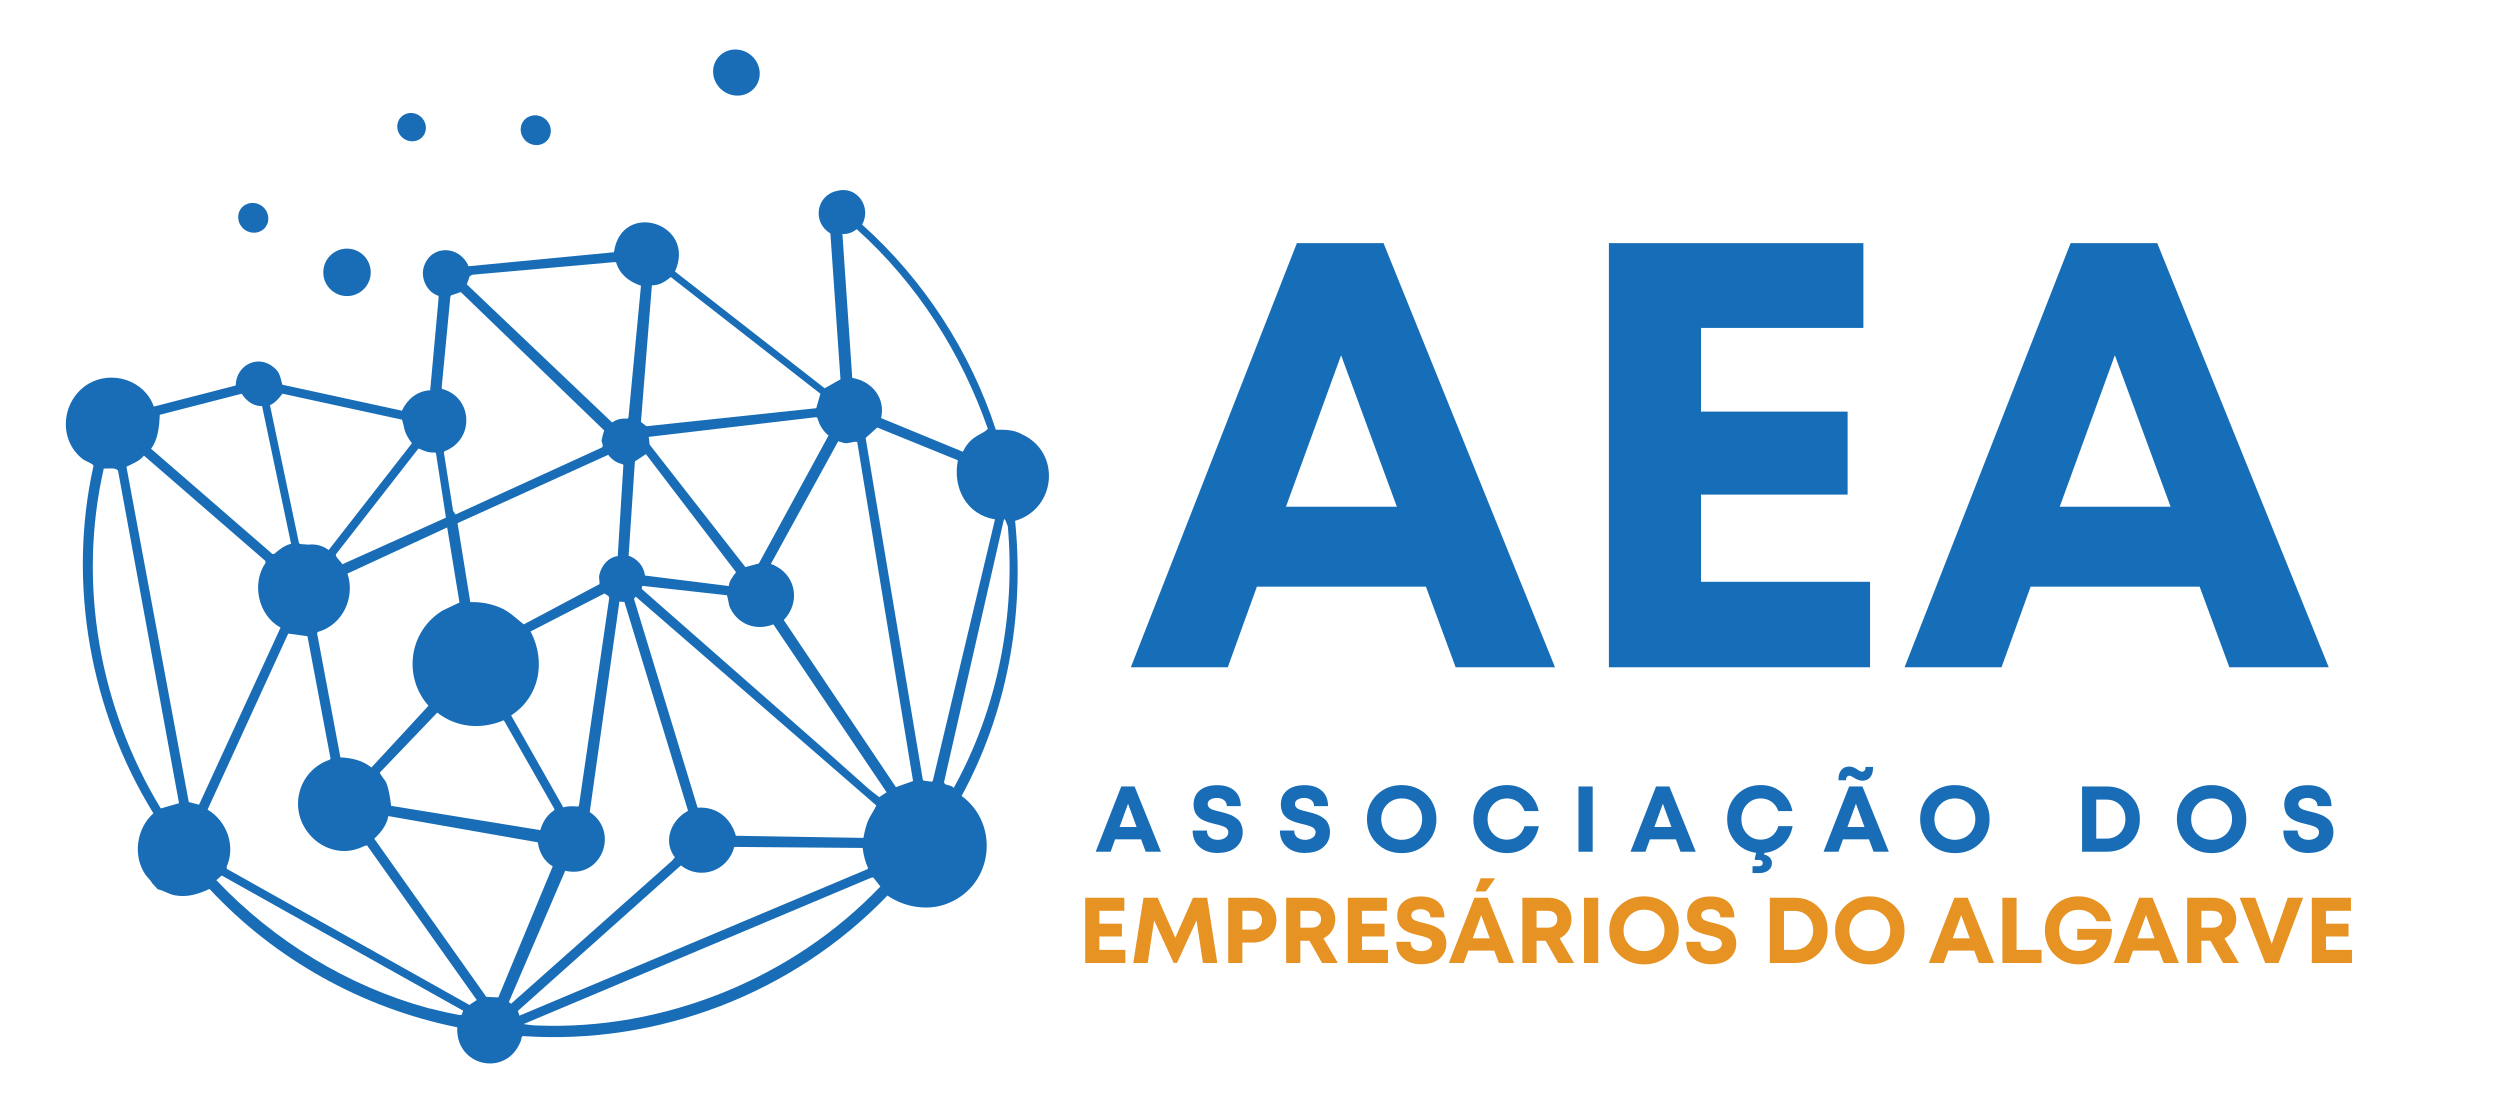 <svg xmlns="http://www.w3.org/2000/svg" id="Layer_1" data-name="Layer 1" viewBox="0 0 1000 439.15"><defs><style>      .cls-1 {        fill: #156eb7;      }      .cls-2 {        fill: #e69324;      }      .cls-3 {        fill: #186db6;      }    </style></defs><g><path class="cls-1" d="M582.25,266.9l-11.88-32.23h-67.62l-11.63,32.23h-38.78l66.41-169.65h34.66l68.59,169.65h-39.75ZM536.44,142.09l-22.05,60.59h44.35l-22.3-60.59Z"></path><path class="cls-1" d="M680.4,232.73h67.62v34.17h-104.46V97.25h101.79v33.93h-64.95v33.45h58.65v33.2h-58.65v34.9Z"></path><path class="cls-1" d="M891.74,266.9l-11.88-32.23h-67.62l-11.63,32.23h-38.78l66.41-169.65h34.66l68.59,169.65h-39.75ZM845.94,142.09l-22.05,60.59h44.35l-22.3-60.59Z"></path></g><g><path class="cls-2" d="M439.75,379.94h10.4v5.26h-16.07v-26.1h15.66v5.22h-9.99v5.15h9.02v5.11h-9.02v5.37Z"></path><path class="cls-2" d="M486.92,385.2h-5.74l-2.57-17.04-7.79,17h-1.38l-7.79-17-2.57,17.04h-5.78l4.1-26.1h5.67l7.05,16,7.08-16h5.67l4.06,26.1Z"></path><path class="cls-2" d="M501.31,359.1c2.63,0,4.83.85,6.6,2.55,1.76,1.7,2.65,3.84,2.65,6.41s-.88,4.71-2.65,6.41c-1.77,1.7-3.97,2.55-6.6,2.55h-4.36v8.17h-5.67v-26.1h10.03ZM501.09,371.81c1.12,0,2.02-.35,2.7-1.04s1.03-1.59,1.03-2.68-.34-2-1.03-2.7c-.68-.71-1.58-1.06-2.7-1.06h-4.14v7.5h4.14Z"></path><path class="cls-2" d="M528.83,385.2l-5.07-8.91h-3.62v8.91h-5.67v-26.1h10.55c1.71,0,3.27.37,4.66,1.1,1.39.73,2.48,1.76,3.26,3.08s1.17,2.81,1.17,4.47-.42,3.17-1.27,4.51c-.84,1.34-2,2.36-3.47,3.06l5.78,9.88h-6.34ZM520.14,364.32v6.75h4.51c1.14,0,2.06-.31,2.74-.93s1.03-1.43,1.03-2.42c0-.67-.15-1.26-.45-1.77-.3-.51-.73-.91-1.3-1.19-.57-.29-1.24-.43-2.01-.43h-4.51Z"></path><path class="cls-2" d="M544.79,379.94h10.4v5.26h-16.07v-26.1h15.66v5.22h-9.99v5.15h9.02v5.11h-9.02v5.37Z"></path><path class="cls-2" d="M568.62,385.72c-3.03,0-5.48-.8-7.33-2.41s-2.78-3.8-2.78-6.58h5.71c0,.62.12,1.17.35,1.66.24.49.56.88.97,1.17.41.3.88.52,1.4.67.52.15,1.07.22,1.64.22,1.14,0,2.13-.27,2.96-.82.83-.55,1.25-1.29,1.25-2.24,0-.4-.1-.75-.3-1.06-.2-.31-.43-.56-.69-.75s-.66-.38-1.19-.58-.99-.35-1.36-.45c-.37-.1-.93-.24-1.68-.41-.6-.15-1.04-.26-1.34-.34-.3-.07-.74-.2-1.32-.37s-1.03-.33-1.34-.47-.71-.33-1.21-.58c-.5-.25-.88-.5-1.16-.75-.27-.25-.58-.56-.91-.93-.33-.37-.59-.76-.76-1.17-.17-.41-.32-.88-.45-1.42-.12-.53-.19-1.1-.19-1.7,0-2.49.84-4.41,2.54-5.78,1.69-1.37,4-2.05,6.94-2.05s5.26.75,6.92,2.24c1.65,1.49,2.48,3.54,2.48,6.15h-5.59c0-1.07-.38-1.88-1.14-2.44-.76-.56-1.7-.84-2.82-.84-.99,0-1.86.21-2.59.63-.73.42-1.1,1.03-1.1,1.83,0,.37.09.7.28.99.19.29.4.52.65.71.25.19.63.37,1.16.56.52.19.96.32,1.32.41.36.09.9.22,1.62.39.79.2,1.39.35,1.79.47.4.11.97.3,1.71.56.75.26,1.32.52,1.73.76.41.25.89.58,1.44.99s.96.86,1.25,1.34c.29.48.53,1.07.75,1.75.21.68.32,1.42.32,2.22,0,1.82-.46,3.37-1.38,4.66-.92,1.29-2.11,2.24-3.56,2.83s-3.11.9-4.98.9Z"></path><path class="cls-2" d="M599.53,385.2l-1.83-4.96h-10.4l-1.79,4.96h-5.97l10.22-26.1h5.33l10.55,26.1h-6.12ZM592.48,366l-3.39,9.32h6.82l-3.43-9.32ZM598.08,351.3l-3.77,5.29h-4.1l2.05-5.29h5.82Z"></path><path class="cls-2" d="M623.32,385.2l-5.07-8.91h-3.62v8.91h-5.67v-26.1h10.55c1.71,0,3.27.37,4.66,1.1,1.39.73,2.48,1.76,3.26,3.08s1.17,2.81,1.17,4.47-.42,3.17-1.27,4.51c-.84,1.34-2,2.36-3.47,3.06l5.78,9.88h-6.34ZM614.63,364.32v6.75h4.51c1.14,0,2.06-.31,2.74-.93s1.03-1.43,1.03-2.42c0-.67-.15-1.26-.45-1.77-.3-.51-.73-.91-1.3-1.19-.57-.29-1.24-.43-2.01-.43h-4.51Z"></path><path class="cls-2" d="M633.61,385.2v-26.1h5.67v26.1h-5.67Z"></path><path class="cls-2" d="M657.63,385.76c-3.98,0-7.29-1.3-9.94-3.9s-3.97-5.84-3.97-9.71,1.32-7.12,3.97-9.71,5.96-3.9,9.94-3.9c2.61,0,4.98.59,7.1,1.77,2.12,1.18,3.79,2.81,4.98,4.88,1.19,2.08,1.79,4.39,1.79,6.96,0,3.9-1.32,7.15-3.95,9.73-2.64,2.58-5.94,3.88-9.92,3.88ZM657.63,380.43c1.54,0,2.93-.35,4.18-1.06,1.24-.71,2.22-1.7,2.93-2.96.71-1.27,1.06-2.69,1.06-4.25,0-2.36-.78-4.33-2.33-5.91-1.55-1.58-3.49-2.37-5.82-2.37s-4.28.79-5.85,2.37-2.37,3.55-2.37,5.91.79,4.33,2.37,5.91c1.58,1.58,3.52,2.37,5.84,2.37Z"></path><path class="cls-2" d="M684.58,385.72c-3.03,0-5.48-.8-7.33-2.41s-2.78-3.8-2.78-6.58h5.71c0,.62.12,1.17.35,1.66.24.49.56.88.97,1.17.41.3.88.52,1.4.67.52.15,1.07.22,1.64.22,1.14,0,2.13-.27,2.96-.82.83-.55,1.25-1.29,1.25-2.24,0-.4-.1-.75-.3-1.06-.2-.31-.43-.56-.69-.75s-.66-.38-1.19-.58-.99-.35-1.36-.45c-.37-.1-.93-.24-1.68-.41-.6-.15-1.04-.26-1.34-.34-.3-.07-.74-.2-1.32-.37s-1.03-.33-1.34-.47-.71-.33-1.21-.58c-.5-.25-.88-.5-1.16-.75-.27-.25-.58-.56-.91-.93-.33-.37-.59-.76-.76-1.17-.17-.41-.32-.88-.45-1.42-.12-.53-.19-1.1-.19-1.7,0-2.49.84-4.41,2.54-5.78,1.69-1.37,4-2.05,6.94-2.05s5.26.75,6.92,2.24c1.65,1.49,2.48,3.54,2.48,6.15h-5.59c0-1.07-.38-1.88-1.14-2.44-.76-.56-1.7-.84-2.82-.84-.99,0-1.86.21-2.59.63-.73.42-1.1,1.03-1.1,1.83,0,.37.09.7.28.99.19.29.4.52.65.71.25.19.63.37,1.16.56.52.19.96.32,1.32.41.36.09.9.22,1.62.39.79.2,1.39.35,1.79.47.4.11.97.3,1.71.56.75.26,1.32.52,1.73.76.41.25.89.58,1.44.99s.96.86,1.25,1.34c.29.48.53,1.07.75,1.75.21.68.32,1.42.32,2.22,0,1.82-.46,3.37-1.38,4.66-.92,1.29-2.11,2.24-3.56,2.83s-3.11.9-4.98.9Z"></path><path class="cls-2" d="M717.81,359.1c3.83,0,6.99,1.22,9.49,3.67,2.5,2.45,3.75,5.56,3.75,9.34s-1.25,6.91-3.75,9.38c-2.5,2.47-5.66,3.71-9.49,3.71h-9.88v-26.1h9.88ZM717.66,379.94c2.24,0,4.06-.73,5.48-2.2,1.42-1.47,2.12-3.34,2.12-5.63s-.71-4.15-2.12-5.59-3.24-2.16-5.48-2.16h-4.06v15.59h4.06Z"></path><path class="cls-2" d="M747.94,385.76c-3.98,0-7.29-1.3-9.94-3.9s-3.97-5.84-3.97-9.71,1.32-7.12,3.97-9.71,5.96-3.9,9.94-3.9c2.61,0,4.98.59,7.1,1.77,2.12,1.18,3.79,2.81,4.98,4.88,1.19,2.08,1.79,4.39,1.79,6.96,0,3.9-1.32,7.15-3.95,9.73-2.64,2.58-5.94,3.88-9.92,3.88ZM747.94,380.43c1.54,0,2.93-.35,4.18-1.06,1.24-.71,2.22-1.7,2.93-2.96.71-1.27,1.06-2.69,1.06-4.25,0-2.36-.78-4.33-2.33-5.91-1.55-1.58-3.49-2.37-5.82-2.37s-4.28.79-5.85,2.37-2.37,3.55-2.37,5.91.79,4.33,2.37,5.91c1.58,1.58,3.52,2.37,5.84,2.37Z"></path><path class="cls-2" d="M791.53,385.2l-1.83-4.96h-10.4l-1.79,4.96h-5.97l10.22-26.1h5.33l10.55,26.1h-6.12ZM784.48,366l-3.39,9.32h6.82l-3.43-9.32Z"></path><path class="cls-2" d="M806.63,379.94h9.99v5.26h-15.66v-26.1h5.67v20.84Z"></path><path class="cls-2" d="M830.91,371.55h13.91c-.03,4.13-1.28,7.53-3.77,10.2-2.49,2.67-5.68,4.01-9.58,4.01s-7.07-1.29-9.64-3.86c-2.57-2.57-3.86-5.81-3.86-9.71s1.27-7.18,3.8-9.77c2.54-2.59,5.73-3.88,9.58-3.88,3.26,0,6.1.93,8.54,2.78,2.44,1.85,3.95,4.25,4.55,7.18h-5.82c-.37-.95-.91-1.76-1.6-2.44s-1.52-1.21-2.48-1.58-1.98-.56-3.08-.56c-2.31,0-4.19.77-5.63,2.31-1.44,1.54-2.16,3.53-2.16,5.97,0,1.59.32,3.01.97,4.25s1.56,2.21,2.74,2.91c1.18.7,2.54,1.04,4.08,1.04,1.12,0,2.17-.19,3.17-.56.99-.37,1.85-.9,2.55-1.58.71-.68,1.22-1.46,1.55-2.33h-7.83v-4.36Z"></path><path class="cls-2" d="M865.44,385.2l-1.83-4.96h-10.4l-1.79,4.96h-5.97l10.22-26.1h5.33l10.55,26.1h-6.12ZM858.39,366l-3.39,9.32h6.82l-3.43-9.32Z"></path><path class="cls-2" d="M889.23,385.2l-5.07-8.91h-3.62v8.91h-5.67v-26.1h10.55c1.71,0,3.27.37,4.66,1.1,1.39.73,2.48,1.76,3.26,3.08s1.17,2.81,1.17,4.47-.42,3.17-1.27,4.51c-.84,1.34-2,2.36-3.47,3.06l5.78,9.88h-6.34ZM880.54,364.32v6.75h4.51c1.14,0,2.06-.31,2.74-.93s1.03-1.43,1.03-2.42c0-.67-.15-1.26-.45-1.77-.3-.51-.73-.91-1.3-1.19-.57-.29-1.24-.43-2.01-.43h-4.51Z"></path><path class="cls-2" d="M915.1,359.1h6.15l-9.84,26.1h-5.33l-10.22-26.1h6.23l6.6,18.46,6.41-18.46Z"></path><path class="cls-2" d="M930.39,379.94h10.4v5.26h-16.07v-26.1h15.66v5.22h-9.99v5.15h9.02v5.11h-9.02v5.37Z"></path></g><g><path class="cls-3" d="M458.27,340.69l-1.83-4.96h-10.4l-1.79,4.96h-5.97l10.22-26.1h5.33l10.55,26.1h-6.12ZM451.22,321.49l-3.39,9.32h6.82l-3.43-9.32Z"></path><path class="cls-3" d="M487.16,341.21c-3.03,0-5.48-.8-7.33-2.41-1.85-1.6-2.78-3.8-2.78-6.58h5.71c0,.62.12,1.17.35,1.66.24.49.56.88.97,1.17.41.3.88.52,1.4.67.52.15,1.07.22,1.64.22,1.14,0,2.13-.27,2.96-.82.83-.55,1.25-1.29,1.25-2.24,0-.4-.1-.75-.3-1.06-.2-.31-.43-.56-.69-.75s-.66-.38-1.19-.58c-.54-.2-.99-.35-1.36-.45s-.93-.24-1.68-.41c-.6-.15-1.04-.26-1.34-.34-.3-.07-.74-.2-1.32-.37-.58-.17-1.03-.33-1.34-.47s-.71-.33-1.21-.58c-.5-.25-.88-.5-1.16-.75-.27-.25-.58-.56-.91-.93-.34-.37-.59-.76-.76-1.17s-.32-.88-.45-1.42c-.12-.53-.19-1.1-.19-1.7,0-2.49.84-4.41,2.54-5.78,1.69-1.37,4-2.05,6.94-2.05s5.26.75,6.92,2.24c1.65,1.49,2.48,3.54,2.48,6.15h-5.59c0-1.07-.38-1.88-1.14-2.44-.76-.56-1.7-.84-2.82-.84-.99,0-1.86.21-2.59.63-.73.42-1.1,1.03-1.1,1.83,0,.37.09.7.28.99.19.29.4.52.65.71.25.19.63.37,1.16.56.52.19.96.32,1.32.41.36.09.9.22,1.62.39.79.2,1.39.35,1.79.47.4.11.97.3,1.71.56.75.26,1.32.52,1.73.76.41.25.89.58,1.44.99.55.41.96.86,1.25,1.34.29.48.53,1.07.75,1.75.21.68.32,1.42.32,2.22,0,1.82-.46,3.37-1.38,4.66-.92,1.29-2.11,2.24-3.56,2.83s-3.11.9-4.98.9Z"></path><path class="cls-3" d="M522.07,341.21c-3.03,0-5.48-.8-7.33-2.41s-2.78-3.8-2.78-6.58h5.71c0,.62.12,1.17.35,1.66.24.49.56.88.97,1.17.41.3.88.52,1.4.67.52.15,1.07.22,1.64.22,1.14,0,2.13-.27,2.96-.82.83-.55,1.25-1.29,1.25-2.24,0-.4-.1-.75-.3-1.06-.2-.31-.43-.56-.69-.75s-.66-.38-1.19-.58-.99-.35-1.36-.45c-.37-.1-.93-.24-1.68-.41-.6-.15-1.04-.26-1.34-.34-.3-.07-.74-.2-1.32-.37s-1.03-.33-1.34-.47-.71-.33-1.21-.58c-.5-.25-.88-.5-1.16-.75-.27-.25-.58-.56-.91-.93-.33-.37-.59-.76-.76-1.17-.17-.41-.32-.88-.45-1.42-.12-.53-.19-1.1-.19-1.7,0-2.49.84-4.41,2.54-5.78,1.69-1.37,4-2.05,6.94-2.05s5.26.75,6.92,2.24c1.65,1.49,2.48,3.54,2.48,6.15h-5.59c0-1.07-.38-1.88-1.14-2.44-.76-.56-1.7-.84-2.82-.84-.99,0-1.86.21-2.59.63-.73.42-1.1,1.03-1.1,1.83,0,.37.09.7.28.99.19.29.4.52.65.71.25.19.63.37,1.16.56.52.19.96.32,1.32.41.36.09.9.22,1.62.39.79.2,1.39.35,1.79.47.4.11.97.3,1.71.56.75.26,1.32.52,1.73.76.41.25.89.58,1.44.99s.96.86,1.25,1.34c.29.48.53,1.07.75,1.75.21.68.32,1.42.32,2.22,0,1.82-.46,3.37-1.38,4.66-.92,1.29-2.11,2.24-3.56,2.83s-3.11.9-4.98.9Z"></path><path class="cls-3" d="M560.7,341.25c-3.98,0-7.29-1.3-9.94-3.9s-3.97-5.84-3.97-9.71,1.32-7.12,3.97-9.71,5.96-3.9,9.94-3.9c2.61,0,4.98.59,7.1,1.77,2.12,1.18,3.79,2.81,4.98,4.88,1.19,2.08,1.79,4.39,1.79,6.96,0,3.9-1.32,7.15-3.95,9.73-2.64,2.58-5.94,3.88-9.92,3.88ZM560.7,335.92c1.54,0,2.93-.35,4.18-1.06,1.24-.71,2.22-1.7,2.93-2.96.71-1.27,1.06-2.69,1.06-4.25,0-2.36-.78-4.33-2.33-5.91-1.55-1.58-3.49-2.37-5.82-2.37s-4.28.79-5.85,2.37-2.37,3.55-2.37,5.91.79,4.33,2.37,5.91c1.58,1.58,3.52,2.37,5.84,2.37Z"></path><path class="cls-3" d="M602.8,341.25c-2.51,0-4.8-.59-6.86-1.77s-3.68-2.81-4.85-4.88c-1.17-2.08-1.75-4.38-1.75-6.92,0-3.88,1.29-7.12,3.86-9.73,2.57-2.61,5.77-3.92,9.6-3.92,3.18,0,5.93.96,8.24,2.87,2.31,1.91,3.78,4.42,4.4,7.53h-5.67c-.35-1.02-.86-1.91-1.53-2.67-.67-.76-1.47-1.34-2.41-1.75-.93-.41-1.95-.62-3.04-.62-2.21,0-4.06.79-5.54,2.37-1.48,1.58-2.22,3.54-2.22,5.89s.74,4.31,2.22,5.87c1.48,1.57,3.33,2.35,5.54,2.35,1.71,0,3.19-.48,4.44-1.45,1.24-.97,2.1-2.29,2.57-3.95h5.71c-.6,3.23-2.06,5.83-4.38,7.81-2.33,1.98-5.1,2.96-8.33,2.96Z"></path><path class="cls-3" d="M631.4,340.69v-26.1h5.67v26.1h-5.67Z"></path><path class="cls-3" d="M672.19,340.69l-1.83-4.96h-10.4l-1.79,4.96h-5.97l10.22-26.1h5.33l10.55,26.1h-6.12ZM665.14,321.49l-3.39,9.32h6.82l-3.43-9.32Z"></path><path class="cls-3" d="M717.05,330.47c-.55,2.98-1.84,5.44-3.88,7.36s-4.51,3.04-7.42,3.34l-.15.6c.99.25,1.77.67,2.33,1.27.56.6.84,1.34.84,2.24,0,1.17-.47,2.12-1.42,2.85-.95.73-2.16,1.1-3.65,1.1h-2.69v-2.76h2.65c.42,0,.77-.11,1.04-.34.27-.22.41-.52.41-.9s-.14-.68-.41-.91c-.27-.24-.62-.35-1.04-.35h-1.57l-.22-.3.56-2.54c-3.36-.45-6.12-1.93-8.3-4.44-2.17-2.51-3.26-5.52-3.26-9.02,0-3.88,1.29-7.12,3.86-9.73,2.57-2.61,5.77-3.92,9.6-3.92,3.18,0,5.93.96,8.24,2.87,2.31,1.91,3.78,4.42,4.4,7.53h-5.67c-.35-1.02-.86-1.91-1.53-2.67-.67-.76-1.47-1.34-2.41-1.75-.93-.41-1.95-.62-3.04-.62-2.21,0-4.06.79-5.54,2.37-1.48,1.58-2.22,3.54-2.22,5.89s.74,4.31,2.22,5.87c1.48,1.57,3.33,2.35,5.54,2.35,1.71,0,3.19-.48,4.44-1.45,1.24-.97,2.1-2.29,2.57-3.95h5.71Z"></path><path class="cls-3" d="M749.42,340.69l-1.83-4.96h-10.4l-1.79,4.96h-5.97l10.22-26.1h5.33l10.55,26.1h-6.12ZM744.9,312.28c-.47,0-.96-.09-1.45-.26-.5-.17-.83-.31-1.01-.41-.17-.1-.52-.31-1.04-.63-.8-.47-1.34-.71-1.64-.71-.37,0-.69.14-.95.43-.26.29-.39.65-.39,1.1v.3h-3.02v-.41c0-1.57.38-2.8,1.14-3.71.76-.91,1.82-1.36,3.19-1.36,1.04,0,2.13.4,3.24,1.19.75.57,1.37.86,1.87.86.27,0,.51-.07.71-.21s.35-.32.47-.54c.11-.22.17-.5.17-.82v-.33h3.02v.41c0,1.57-.38,2.81-1.14,3.73-.76.92-1.81,1.38-3.15,1.38ZM742.37,321.49l-3.39,9.32h6.82l-3.43-9.32Z"></path><path class="cls-3" d="M781.97,341.25c-3.98,0-7.29-1.3-9.94-3.9s-3.97-5.84-3.97-9.71,1.32-7.12,3.97-9.71,5.96-3.9,9.94-3.9c2.61,0,4.98.59,7.1,1.77,2.12,1.18,3.79,2.81,4.98,4.88,1.19,2.08,1.79,4.39,1.79,6.96,0,3.9-1.32,7.15-3.95,9.73-2.64,2.58-5.94,3.88-9.92,3.88ZM781.97,335.92c1.54,0,2.93-.35,4.18-1.06,1.24-.71,2.22-1.7,2.93-2.96.71-1.27,1.06-2.69,1.06-4.25,0-2.36-.78-4.33-2.33-5.91-1.55-1.58-3.49-2.37-5.82-2.37s-4.28.79-5.85,2.37-2.37,3.55-2.37,5.91.79,4.33,2.37,5.91c1.58,1.58,3.52,2.37,5.84,2.37Z"></path><path class="cls-3" d="M842.71,314.59c3.83,0,6.99,1.22,9.49,3.67,2.5,2.45,3.75,5.56,3.75,9.34s-1.25,6.91-3.75,9.38c-2.5,2.47-5.66,3.71-9.49,3.71h-9.88v-26.1h9.88ZM842.56,335.43c2.24,0,4.06-.73,5.48-2.2,1.42-1.47,2.12-3.34,2.12-5.63s-.71-4.15-2.12-5.59-3.24-2.16-5.48-2.16h-4.06v15.59h4.06Z"></path><path class="cls-3" d="M884.66,341.25c-3.98,0-7.29-1.3-9.94-3.9s-3.97-5.84-3.97-9.71,1.32-7.12,3.97-9.71,5.96-3.9,9.94-3.9c2.61,0,4.98.59,7.1,1.77,2.12,1.18,3.79,2.81,4.98,4.88,1.19,2.08,1.79,4.39,1.79,6.96,0,3.9-1.32,7.15-3.95,9.73-2.64,2.58-5.94,3.88-9.92,3.88ZM884.66,335.92c1.54,0,2.93-.35,4.18-1.06,1.24-.71,2.22-1.7,2.93-2.96.71-1.27,1.06-2.69,1.06-4.25,0-2.36-.78-4.33-2.33-5.91-1.55-1.58-3.49-2.37-5.82-2.37s-4.28.79-5.85,2.37-2.37,3.55-2.37,5.91.79,4.33,2.37,5.91c1.58,1.58,3.52,2.37,5.84,2.37Z"></path><path class="cls-3" d="M923.44,341.21c-3.03,0-5.48-.8-7.33-2.41s-2.78-3.8-2.78-6.58h5.71c0,.62.12,1.17.35,1.66.24.49.56.88.97,1.17.41.3.88.52,1.4.67.52.15,1.07.22,1.64.22,1.14,0,2.13-.27,2.96-.82.83-.55,1.25-1.29,1.25-2.24,0-.4-.1-.75-.3-1.06-.2-.31-.43-.56-.69-.75s-.66-.38-1.19-.58-.99-.35-1.36-.45c-.37-.1-.93-.24-1.68-.41-.6-.15-1.04-.26-1.34-.34-.3-.07-.74-.2-1.32-.37s-1.03-.33-1.34-.47-.71-.33-1.21-.58c-.5-.25-.88-.5-1.16-.75-.27-.25-.58-.56-.91-.93-.33-.37-.59-.76-.76-1.17-.17-.41-.32-.88-.45-1.42-.12-.53-.19-1.1-.19-1.7,0-2.49.84-4.41,2.54-5.78,1.69-1.37,4-2.05,6.94-2.05s5.26.75,6.92,2.24c1.65,1.49,2.48,3.54,2.48,6.15h-5.59c0-1.07-.38-1.88-1.14-2.44-.76-.56-1.7-.84-2.82-.84-.99,0-1.86.21-2.59.63-.73.42-1.1,1.03-1.1,1.83,0,.37.09.7.28.99.19.29.4.52.65.71.25.19.63.37,1.16.56.52.19.96.32,1.32.41.36.09.9.22,1.62.39.79.2,1.39.35,1.79.47.4.11.97.3,1.71.56.75.26,1.32.52,1.73.76.41.25.89.58,1.44.99s.96.86,1.25,1.34c.29.48.53,1.07.75,1.75.21.68.32,1.42.32,2.22,0,1.82-.46,3.37-1.38,4.66-.92,1.29-2.11,2.24-3.56,2.83s-3.11.9-4.98.9Z"></path></g><g><path class="cls-3" d="M401.59,207.69l-23.98,105.18c.19,1.57,2.89.84,3.86,2.31,17.57-31.6,24.86-69.1,21.63-104.89-.44-.34-.73-2.69-1.51-2.6M352.14,354.6l-2.84-3.63-.78.1-139.12,58.57s4.45.64,5.24.55c50.77,2.07,102.3-18.62,137.5-55.59M272.35,346.18l-65.19,58.18.63,1.91,139.12-58.57.34-.44c-1.07-2.25-1.81-4.95-2.19-8.08l-51.36-.41c-2.41,9.45-13.43,13.59-21.36,7.41M398.01,207.74c-11.36-1.78-17.07-12.6-14.85-23.62l-32.25-13.11-4.66,4.16,22.88,136.77.44.34,3.23.4.34-.44,24.86-104.5ZM358.36,314.86l6.86-2.44-22.34-135.65c-1.22-.25-2.35.29-3.92.48s-2.45-.49-3.67-.74l-26.94,49.07c9.98,3.54,12.22,15.19,5.16,22.43l44.86,66.84ZM354.64,316.91l-45.3-67.18c-7.2,2.88-14.74-.17-17.62-7.37-.1-.78-.92-4.26-.92-4.26l-33.88-3.76-.25,1.22,71.84,63.1c6.26,5.59,12.96,11.52,19.22,17.11l3.96,3.09,2.94-1.95ZM254.28,238.64l-.69.88,25.45,83.56c7.49-.53,13.21,3.93,15.31,11.23l51.01.85c.49-2.45.99-4.89,1.92-7,.93-2.1,2.31-3.86,3.24-5.97l-96.24-83.55ZM267.71,337.6c-.68-5.48,2.66-10.67,7.51-13.26l-25.45-83.56-2.01-.15-11.86,84.19c12.13,8.05,4.52,26.88-9.82,23.49l-22.54,52.5.88.69,64.5-57.3,1.03-1.32c-1.42-1.81-2.05-3.72-2.25-5.29M149.72,335.49l44.81,63.26,4.8.2,21.76-52.41c-3.42-1.96-5.48-5.69-5.96-9.6l-59.77-10.51c-.74,3.67-2.8,6.31-5.64,9.05M342.69,91.68c-1.81,1.42-3.72,2.05-5.73,1.9l3.94,57.58c8.13,1.38,13.36,8.29,11.53,16.07l32.69,13.46c1.28-2.54,2.99-4.75,5.59-6.26,1.47-.98,3.38-1.61,4.41-2.93-10.49-30.12-28.27-58.15-52.43-79.82M225.33,322.96c1.91-.63,3.92-.48,5.92-.34l.34-.44,12.05-82.63c.25-1.22-.98-1.47-1.86-2.16l-29.54,15.19c6.25,11.95,3.64,26.2-7.78,33.58l20.86,36.8ZM258.36,181.65l-4.41,2.93-2.5,37.7c3.33,1.18,6.07,4.02,6.55,7.94l33.53,4.2c.15-2.01,1.52-3.77,2.9-5.53l-36.07-47.24ZM331.42,174.21c-2.2-1.72-3.72-4.31-4.45-7.01l-.44-.34-67.04,7.89.39,3.13,38.27,48.96,5.39-1.46,27.88-51.18ZM174.9,285.05l-22.9,23.91c-.34.44,1.95,2.94,2.49,4.07,1.17,3.04,1.56,6.17,1.95,9.3l59.67,9.72c.84-2.89,2.46-5.87,5.4-7.83l.34-.44-20.32-35.67c-9.45,3.95-19.15,2.77-26.63-3.07M88.7,350.2l-2.16,1.86c22.88,24.22,52.58,42.42,84.68,51.17,2.45.49,5.33,1.33,7.78,1.82,1.22.25,3.67.74,4.89.99l.78-.1.59-1.66-96.58-54.08ZM268.3,110.82c-2.16,1.86-4.75,3.37-7.54,3.32l-4.38,54.63,2.2,1.72,67.92-7.21,1.67-5.78-59.87-46.69ZM243.28,181.93l-60.26,27.34,5.1,31.59c4.36-.14,8.03.6,11.8,2.12,3.77,1.52,6.51,4.37,9.59,6.77l30.23-16.07c.25-1.22-.29-2.35-.04-3.57.74-3.67,3.49-7.19,7.4-7.68l2.25-36.47-.44-.34c-2.45-.49-4.21-1.87-5.63-3.68M178.87,210.98l-39.88,18.45c3.17,9.55-1.84,20.51-11.83,23.34l-.34.44,9.34,49.75c4.8.2,8.91,1.28,12.43,4.03l22.8-24.69c-10.17-11.47-8.04-29.63,5.63-38.08,2.25-1.07,4.51-2.15,6.76-3.22l-4.91-30.02ZM190.71,400.02l-43.84-61.79c-.44-.34-3.04,1.17-3.82,1.27-6.86,2.44-14.74-.17-19.43-5.95-8.41-10.1-4.32-25.32,8.26-29.66l.34-.44-9.24-48.97-7.69-1.04-32.26,70.41c7.73,4.61,11.34,14.51,7.61,22.92l.1.78,97.02,54.42,2.94-1.95ZM167.4,179.38l-32.96,42.26c-.69.88,1.95,2.94,2.49,4.07l41.44-18.65-3.98-25.76-.44-.34c-2.35.29-4.45-.64-6.56-1.58M256.4,114.28c-4.55-1.43-8.51-4.52-9.88-9.12l-.44-.34-57.04,5.07-1.13.54-1.18,3.33,58.14,55.25c1.81-1.42,4.16-1.71,6.17-1.56l.34-.44,5.01-52.72ZM184.32,116.83l-3.82,1.27-.34.44-3.47,36.23.1.78c12.33,3.25,13.24,20.24,1.09,24.92l-.34.44,3.69,23.41.98,1.47,58.35-26.7c1.13-.54.15-2.01.05-2.79.25-1.22.49-2.45,1.08-4.11l-57.36-55.35ZM131.46,220.02l33.3-42.7c-1.42-1.81-2.93-4.41-3.22-6.76l-.73-2.69-47.82-10.39c-1.37,1.76-2.75,3.52-5,4.6l11.58,55.05c.1.78,2.45.49,3.67.74,3.13-.39,6.02.45,8.22,2.16M57.58,182.23c-1.72,2.2-4.75,3.37-7.01,4.45l24.94,134.13,4.11,1.08,32.6-70.85c-8.95-4.86-11.73-17.64-5.99-25.91l-.1-.78-48.56-42.12ZM60.42,179.49l48.56,42.12.78-.1c2.16-1.86,3.97-3.28,6.66-4.01l-11.58-55.05c-3.57.04-6.22-2.02-8.17-4.96l-32.76,8.43c-.2,4.8-.75,10.04-3.49,13.56M41.52,187.39c-10.59,46.25-1.69,95.66,22.79,135.99l7.3-2.1-24.4-133.01c-.98-1.47-4.45-.64-5.68-.89M60.84,353.24c-.54-1.13-1.86-2.16-2.83-3.63-4.89-7.35-3.45-18.27,3.36-24.28-25.36-41.01-34.45-91.99-23.96-139.03-.1-.78-3.42-1.96-4.31-2.65-10.12-7.9-8.49-23.61,2.24-30.11,9.26-5.52,22.47-1.59,26.18,9.09l32.76-8.43c.16-8.37,9.17-12.67,15.43-7.08,2.2,1.72,2.49,4.07,3.22,6.76l47.82,10.39c2.21-4.65,6.18-7.92,11.32-8.16l3.38-37.01-.1-.78c-4.55-1.43-7.24-7.06-5.81-11.61,2.85-9.1,14.45-8.55,17.87-.22l58.17-5.6c2.96-21.05,33.16-11.66,24.42,7.72l59.87,46.69,6.32-3.57-4.04-58.36c-7.29-4.27-5.86-15.19,2.67-17.03,8.08-2.19,13.94,6.63,10.02,13.48,24.6,22.01,43.26,50.73,53.5,82.08,3.57-.04,7.15-.09,10.57,1.87,15.61,7.22,13.62,29.74-2.88,34.56,3.87,37.7-3.23,76.76-21.39,110.03,15.31,11.23,12.73,35.41-5.05,42.78-7.54,3.32-17.24,2.13-24.62-2.92-37.7,39.27-92.02,59.9-145.78,56.21-.78.1-.59,1.66-.93,2.1-5.75,14.63-26.21,10-25.35-5.61-37.93-7.64-72.96-27.17-99.12-55.36-4.51,2.15-9.11,3.51-14.01,2.53-2.45-.49-4.21-1.87-6.66-2.36l-2.3-2.5Z"></path><circle class="cls-3" cx="138.8" cy="108.94" r="9.49"></circle><ellipse class="cls-3" cx="101.3" cy="87.13" rx="5.86" ry="6.14" transform="translate(-29.7 113.43) rotate(-52.05)"></ellipse><ellipse class="cls-3" cx="164.63" cy="50.86" rx="5.57" ry="5.84" transform="translate(23.28 149.4) rotate(-52.05)"></ellipse><ellipse class="cls-3" cx="214.3" cy="52.08" rx="5.86" ry="6.14" transform="translate(41.45 189.04) rotate(-52.05)"></ellipse><ellipse class="cls-3" cx="294.57" cy="29.02" rx="9.06" ry="9.49" transform="translate(90.53 243.46) rotate(-52.05)"></ellipse></g></svg>